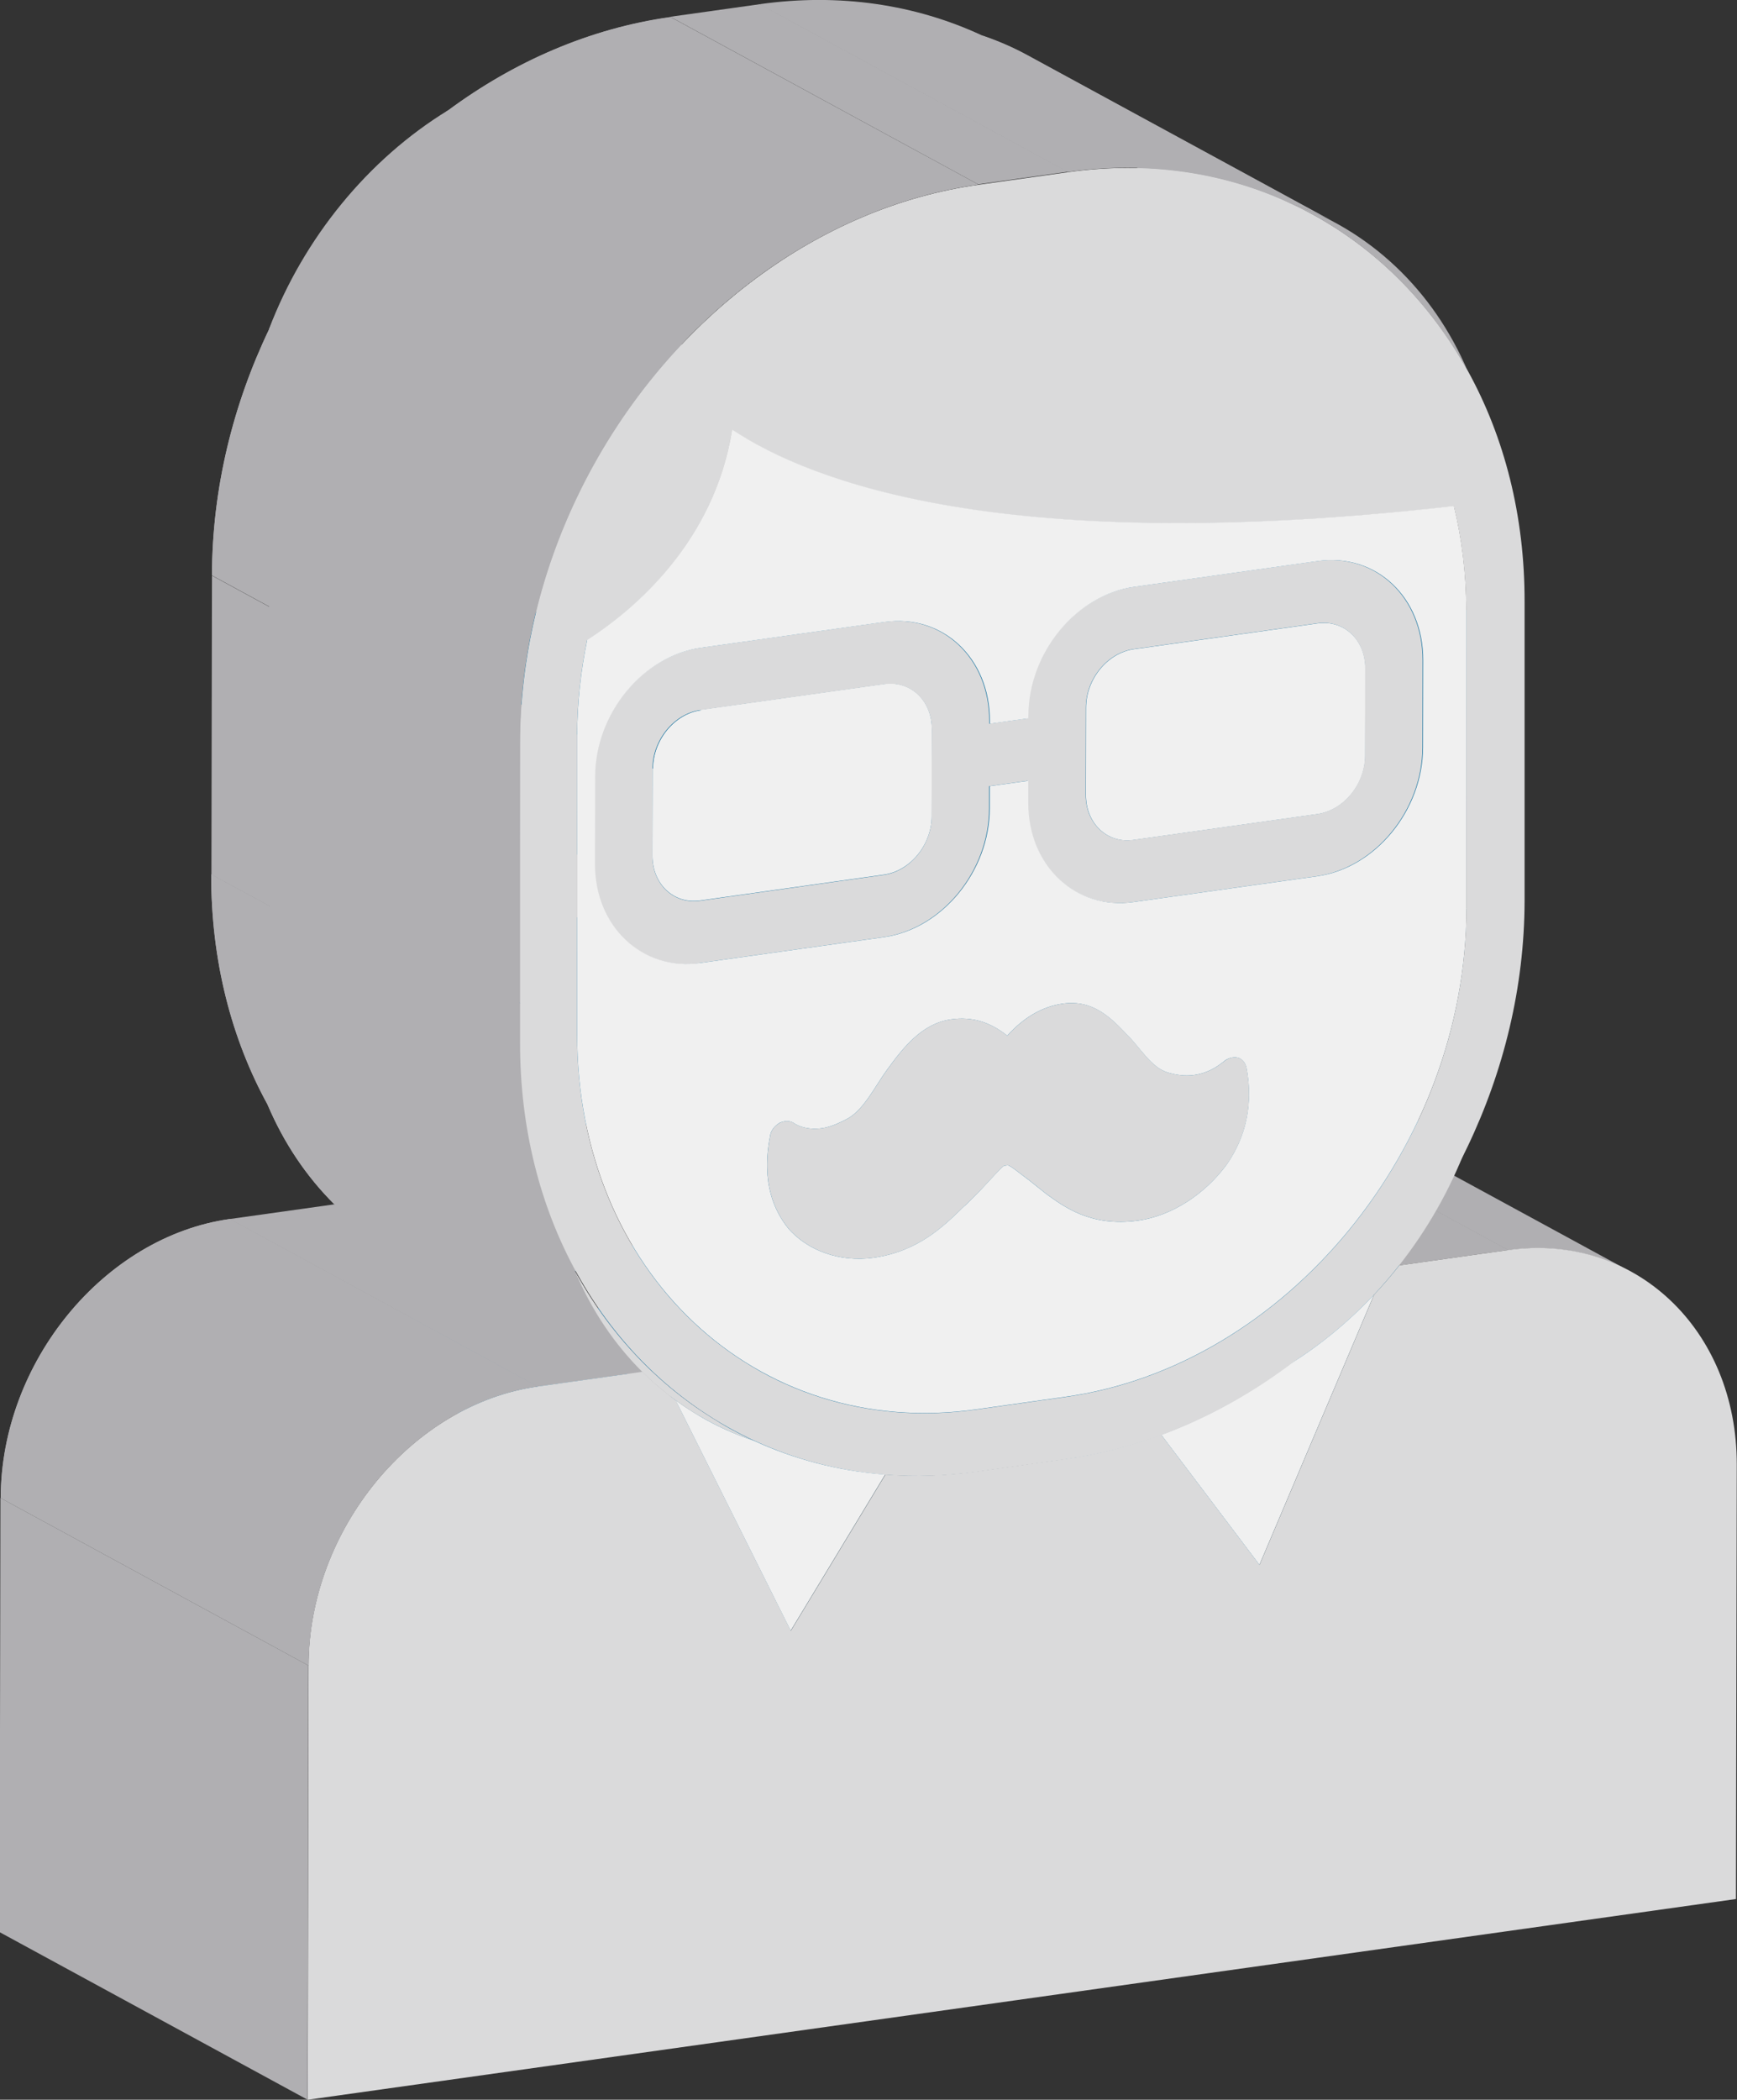 <svg xmlns="http://www.w3.org/2000/svg" viewBox="0 0 31.573 38.16" xmlns:xlink="http://www.w3.org/1999/xlink"><rect x="0" y="0" width="31.573" height="38.16" fill="#333333" stroke="none"/><defs><path id="0" d="M 0,0 -5.597,3.045 -5.587,8.479 0.01,5.434 0,0 z"/><path id="1" d="M 0,0 -5.597,3.045 -5.594,4.633 0.003,1.588 0,0 z" fill="#1b75a1"/><path id="2" d="m0 0l-5.597 3.045 3.34.469 5.597-3.045-3.34-.469" fill="#1b75a1"/><path id="3" d="m0 0l-5.597 3.045c.296-.161.646-.229 1.021-.177l5.597-3.044c-.375-.053-.725.015-1.021.176"/><path id="4" d="m0 0l-5.597 3.045c-.243.132-.405.403-.404.738l5.597-3.045c0-.335.161-.606.404-.738" fill="#1b75a1"/><path id="5" d="m0 0l-5.597 3.045c.002 1.143.866 2.191 1.922 2.339l5.597-3.044c-1.056-.149-1.92-1.197-1.922-2.34" fill="#1b75a1"/><path id="6" d="m0 0l-5.597 3.045 1.63.229 5.597-3.045-1.63-.229"/><clipPath id="r"><path d="m781.38 83.47l5.597-3.045c.377.053.728-.015 1.024-.176l-5.597 3.044c-.23.125-.493.195-.775.195-.081 0-.165-.006-.249-.018"/></clipPath><clipPath id="s"><path d="m781.37 82.34l5.597-3.045c.171.024.33-.006.464-.08l-5.597 3.045c-.103.057-.222.088-.35.088-.037 0-.075-.003-.114-.008"/></clipPath><clipPath id="1G"><path d="m778.53 67.59c1.679-.914 3.917-2.131 5.597-3.045.815.303 1.587.728 2.296 1.254l-5.597 3.045c-.71-.526-1.481-.952-2.296-1.254"/></clipPath><clipPath id="t"><path d="m782.4 70.14l5.597-3.045c.159.171.312.348.458.532l-5.597 3.045c-.146-.183-.299-.362-.458-.532"/></clipPath><clipPath id="u"><path d="m781.34 69.44c.008-.002.019-.006.032-.013l-5.597 3.044c-.013.008-.024.012-.032.014l5.597-3.045"/></clipPath><clipPath id="x"><path d="m776.43 71.969l5.597-3.045c-.109.087-.219.174-.313.25l-5.597 3.045c.094-.077.204-.163.313-.25"/></clipPath><clipPath id="v"><path d="m777.92 74.84c1.516-1.163 3.918-2.132 5.597-3.045-.164.172-.337.355-.552.472l-5.597 3.045c.215-.117.388-.301.552-.472"/></clipPath><clipPath id="w"><path d="m776.12 72.22l5.597-3.045c-.128.093-.276.216-.35.256l-5.597 3.044c.074-.039.222-.163.35-.255"/></clipPath><clipPath id="q"><path d="m775.36 72.16c-.109-.123-.245-.26-.382-.394l5.597-3.044c.137.134.273.271.383.392.121.131.272.3.315.322l-5.598 3.045c-.042-.023-.193-.191-.315-.321"/></clipPath><clipPath id="i"><path d="m775.88 64.801c.266-.145.546-.266.837-.364-1.866 1.015-3.732 2.031-5.597 3.045-.291.097-.571.219-.837.364 1.679-.914 3.918-2.132 5.597-3.045"/></clipPath><clipPath id="j"><path d="m776.88 65.67c1.121-.61 2.45-.868 3.874-.668l-5.597 3.045c-1.425-.2-2.753.057-3.874.668l5.597-3.045"/></clipPath><clipPath id="p"><path d="m776.74 75.42l5.596-3.045c.253.036.458-.016.635-.112l-5.597 3.045c-.139.076-.296.124-.479.124-.05 0-.101-.004-.155-.012"/></clipPath><clipPath id="k"><path d="m775.73 74.841l5.597-3.044c.304.336.645.531 1.01.582l-5.596 3.045c-.368-.052-.709-.246-1.012-.583"/></clipPath><clipPath id="l"><path d="m777.57 78.48l5.597-3.045c-.242.132-.404.403-.403.737l-5.597 3.045c0-.334.161-.606.403-.737"/></clipPath><clipPath id="o"><path d="m783.16 75.44c.134-.073.292-.103.461-.08l-5.597 3.045c-.169-.024-.327.007-.461.08l5.597-3.045"/></clipPath><clipPath id="m"><path d="m775.73 74.841c1.593-1.056 3.919-2.131 5.597-3.044-.078.062-.156.115-.237.159l-5.597 3.045c.08-.045.159-.098.237-.16"/></clipPath><clipPath id="n"><path d="m776.72 64.44c.736-.339 1.54-.551 2.391-.617l-5.597 3.046c-.851.064-1.655.277-2.391.616 1.679-.914 3.918-2.131 5.597-3.045"/></clipPath><clipPath id="y"><path d="m782.6 74.4c.297-.161.647-.229 1.022-.176l-5.597 3.044c-.375-.053-.726.016-1.022.177l5.597-3.045"/></clipPath><clipPath id="19"><path d="m782.24 81.52l5.597-3.045c0 .334-.16.605-.403.737l-5.597 3.045c.243-.132.404-.403.403-.737"/></clipPath><clipPath id="1A"><path d="m780.08 74.25l5.598-3.045c-.013.083-.059.148-.117.18l-5.597 3.045c.058-.032.104-.098.116-.18"/></clipPath><clipPath id="z"><path d="m778.54 74.22c1.678-.914 3.918-2.132 5.597-3.045-.239.13-.419.429-.613.622l-5.597 3.045c.193-.193.374-.493.613-.622"/></clipPath><clipPath id="1B"><path d="m779.72 72.5l5.598-3.045c.246.358.508.937.359 1.741l-5.598 3.045c.15-.804-.112-1.384-.359-1.741"/></clipPath><clipPath id="1C"><path d="m776.79 68.28l5.597-3.044c4.01.562 7.274 4.54 7.281 8.867l-5.597 3.046c-.007-4.328-3.275-8.306-7.281-8.869"/></clipPath><clipPath id="1F"><path d="m780.83 68.846c1.678-.914 3.917-2.132 5.597-3.045.574.352 1.104.788 1.574 1.289l-5.597 3.045c-.47-.501-1-.938-1.574-1.289"/></clipPath><clipPath id="1D"><path d="m776.79 67.15c1.866-1.015 3.732-2.029 5.597-3.045.597.084 1.18.234 1.742.443l-.654.356c-1.647.896-3.295 1.792-4.943 2.689-.562-.209-1.145-.359-1.742-.443"/></clipPath><clipPath id="1E"><path d="m780.83 68.846c1.678-.914 3.917-2.132 5.597-3.045 1.364 1.012 2.495 2.394 3.253 3.975l-5.597 3.045c-.758-1.581-1.889-2.963-3.253-3.975"/></clipPath><clipPath id="18"><path d="m785.51 71.4c.016-.003.031-.009.046-.017l-5.597 3.045c-.015.008-.03.014-.046.018l5.597-3.046"/></clipPath><clipPath id="10"><path d="m779.83 74.45c-.061-.009-.124-.038-.169-.082l5.597-3.044c.045.044.108.073.169.082.031.004.064.002.092-.005l-5.597 3.046c-.017.004-.035.006-.054.006-.013 0-.026 0-.038-.003"/></clipPath><clipPath id="11"><path d="m783.29 81.67l5.597-3.045c0 .736-.354 1.333-.89 1.625l-5.597 3.044c.536-.291.891-.887.89-1.624"/></clipPath><clipPath id="17"><path d="m773.51 66.865c1.866-1.015 3.731-2.03 5.597-3.045.531-.041 1.08-.023 1.642.055-1.055.574-2.111 1.148-3.166 1.722-.361.197-.723.394-1.084.59-.208.113-.485.265-.693.377-.196.107-.435.316-.655.355-.561-.078-1.11-.095-1.641-.054"/></clipPath><clipPath id="12"><path d="m776.85 71.7l5.597-3.045c-.164.089-.299.189-.413.272l-5.597 3.045c.114-.083.249-.183.413-.272"/></clipPath><clipPath id="13"><path d="m778.11 71.48c-.558-.079-.959.05-1.262.215l5.597-3.045c.303-.165.705-.293 1.262-.215.616.086 1.215.48 1.613 1.022l-5.598 3.045c-.397-.542-.996-.936-1.612-1.022"/></clipPath><clipPath id="16"><path d="m779.12 74.13c-.162-.024-.325 0-.488.049-.033.011-.066.025-.096.042l5.597-3.045c.03-.017.063-.031.096-.041.163-.051.326-.073.488-.05.329.046.518.236.534.238l-5.597 3.044c-.016 0-.205-.191-.534-.237"/></clipPath><clipPath id="14"><path d="m781.37 78.871l5.597-3.045c.48.067.871.543.872 1.061l-5.597 3.045c0-.519-.392-.994-.872-1.061"/></clipPath><clipPath id="15"><path d="m781.36 77.74l5.597-3.044c1.059.149 1.92 1.2 1.921 2.34l-5.597 3.044c0-1.139-.862-2.19-1.921-2.34"/></clipPath><clipPath id="h"><path d="m776.32 64.64c.131-.071.265-.139.401-.202l-5.597 3.045c-.136.063-.27.131-.401.202 1.679-.914 3.918-2.132 5.597-3.045"/></clipPath><clipPath id="G"><path d="m768.24 79.55l5.597-3.045c.002 1.143.866 2.192 1.922 2.339l-5.597 3.046c-1.056-.149-1.92-1.197-1.922-2.34"/></clipPath><clipPath id="H"><path d="m773.29 70.805c-.395-.056-.792.017-1.119.195l5.597-3.045c.327-.178.724-.251 1.119-.195.821.115 1.283.576 1.655.939l-5.597 3.044c-.372-.362-.835-.823-1.655-.938"/></clipPath><clipPath id="g"><path d="m767.92 80.31l5.597-3.046c0 .584.067 1.161.181 1.723l-5.597 3.045c-.115-.562-.18-1.139-.181-1.722"/></clipPath><clipPath id="I"><path d="m768.1 82.03l5.597-3.045c.856.554 2.31 1.774 2.635 3.825l-5.597 3.044c-.325-2.05-1.779-3.27-2.635-3.824"/></clipPath><clipPath id="J"><path d="m776.79 82.53c1.675-.911 5.284-1.954 12.66-1.11l-5.597 3.044c-7.376-.844-10.986.199-12.66 1.11l5.597-3.044"/></clipPath><clipPath id="M"><path d="m771.28 68.72l5.597-3.045c-2.033 1.106-3.383 3.369-3.378 6.158l-5.597 3.044c-.005-2.789 1.345-5.05 3.378-6.157"/></clipPath><clipPath id="K"><path d="m769.29 79.7l5.597-3.045c0 .518.391.993.867 1.061l-5.596 3.045c-.477-.068-.868-.543-.868-1.061"/></clipPath><clipPath id="L"><path d="m769.69 77.37l5.597-3.045c-.243.133-.405.403-.404.737l-5.597 3.046c0-.335.161-.606.404-.738"/></clipPath><clipPath id="F"><path d="m0 226.35h1280v-226.35h-1280v226.35"/></clipPath><clipPath id="7"><path d="m767.91 84.64l5.597-3.045c.633 1.657 1.802 3.086 3.254 3.976l-5.597 3.045c-1.452-.89-2.621-2.318-3.254-3.975"/></clipPath><clipPath id="8"><path d="m767.88 70.55c.677-1.232 1.657-2.218 2.84-2.861l5.597-3.045c-1.182.643-2.163 1.629-2.84 2.861-.655 1.193-1.027 2.615-1.024 4.185l-5.597 3.045c-.003-1.57.368-2.993 1.024-4.185"/></clipPath><clipPath id="E"><path d="m776.83 90.54l5.597-3.046c1.463.207 2.838-.001 4.03-.561.136-.063.269-.131.401-.202l-5.597 3.045c-.132.071-.265.139-.402.202-.896.413-1.894.638-2.955.638-.353 0-.712-.025-1.077-.076"/></clipPath><clipPath id="9"><path d="m771.42 73.02l5.597-3.044c.011.103.079.186.178.244l-5.597 3.045c-.099-.058-.167-.141-.178-.245"/></clipPath><clipPath id="A"><path d="m771.16 88.61c-1.365-1.012-2.496-2.394-3.254-3.975-.66-1.377-1.037-2.906-1.04-4.475l5.597-3.045c.003 1.569.38 3.098 1.04 4.474.758 1.582 1.889 2.964 3.254 3.976 1.197.888 2.574 1.491 4.04 1.697l-5.597 3.045c-1.464-.207-2.841-.81-4.04-1.697"/></clipPath><clipPath id="D"><path d="m769.1 68.73c.19-.189.393-.363.608-.52.185-.135.379-.259.581-.368l5.597-3.045c-.202.11-.395.233-.581.368-.215.158-.418.331-.608.52-.507.503-.921 1.115-1.215 1.811l-5.597 3.045c.295-.696.708-1.308 1.215-1.811"/></clipPath><clipPath id="B"><path d="m763.03 63.4l5.597-3.045c.004 2.466 1.876 4.75 4.165 5.072l-5.597 3.045c-2.289-.323-4.161-2.606-4.165-5.072"/></clipPath><clipPath id="C"><path d="m786.46 86.93c.291-.097.57-.219.836-.364l-5.597 3.045c-.266.145-.545.266-.837.364 1.68-.914 3.919-2.133 5.598-3.045"/></clipPath><clipPath id="N"><path d="m769.13 76.34l5.598-3.045c-.537.292-.894.889-.893 1.624l-5.597 3.044c0-.734.356-1.332.892-1.623"/></clipPath><clipPath id="Z"><path d="m775.29 74.33c.133-.073.292-.103.46-.08l-5.597 3.045c-.168-.024-.327.007-.46.08l5.597-3.045"/></clipPath><clipPath id="a"><path d="m773.49 76.63l5.597-3.044c1.059.149 1.92 1.2 1.922 2.34l-5.597 3.044c-.002-1.139-.863-2.19-1.922-2.34"/></clipPath><clipPath id="O"><path d="m774.72 73.3c.296-.161.646-.229 1.021-.176l-5.597 3.044c-.375-.053-.725.016-1.022.177l5.598-3.045"/></clipPath><clipPath id="b"><path d="m784.1 86.92c1.355-1.349 3.919-2.132 5.597-3.045-.676 1.232-1.657 2.218-2.839 2.861l-5.597 3.045c1.182-.644 2.162-1.629 2.839-2.861"/></clipPath><clipPath id="c"><path d="m772.17 71l5.597-3.045c-.166.09-.314.208-.435.35l-5.596 3.045c.12-.142.267-.26.434-.35"/></clipPath><clipPath id="f"><path d="m777.16 80.81l5.597-3.045c0 .518.392.993.868 1.061l-5.597 3.045c-.476-.068-.867-.543-.868-1.061"/></clipPath><clipPath id="d"><path d="m774.71 75.14c-.532-.074-.873-.518-1.161-.914-.217-.295-.411-.702-.698-.878l5.597-3.044c.287.175.481.582.698.877.288.396.629.84 1.162.915.287.04.541-.007.783-.138l-5.597 3.045c-.186.1-.379.151-.588.151-.064 0-.129-.004-.196-.014"/></clipPath><clipPath id="e"><path d="m777 77.45l5.597-3.045c-.536.292-.893.889-.892 1.624l-5.597 3.044c0-.734.356-1.332.892-1.623"/></clipPath><clipPath id="Y"><path d="m772.36 73.16c-.241-.033-.405.035-.472.072l5.597-3.045c.067-.036.231-.105.473-.071.147.02.31.089.488.187l-5.597 3.044c-.178-.098-.341-.166-.489-.187"/></clipPath><clipPath id="X"><path d="m771.68 73.29c-.029-.004-.059-.014-.09-.027l5.597-3.045c.031.014.061.023.09.027.054.007.106 0 .148-.023l-5.597 3.045c-.032.017-.069.026-.109.026-.012 0-.026 0-.039-.003"/></clipPath><clipPath id="R"><path d="m771.85 73.25c.002-.002.014-.001.034-.021l5.597-3.045c-.02.011-.032.019-.034.021-.006.004-.013.008-.019.012l-5.597 3.045c.006-.004.012-.008.019-.012"/></clipPath><clipPath id="P"><path d="m775.41 80.56l5.597-3.046c0 .737-.354 1.333-.89 1.625l-5.597 3.044c.536-.29.891-.887.89-1.623"/></clipPath><clipPath id="Q"><path d="m773.5 82.36l5.597-3.045c.377.053.728-.015 1.024-.176l-5.597 3.044c-.23.125-.492.195-.775.195-.081 0-.165-.006-.249-.018"/></clipPath><clipPath id="S"><path d="m773.5 81.23l5.597-3.045c.171.024.33-.007.464-.079l-5.597 3.044c-.103.057-.222.088-.349.088-.038 0-.076-.003-.115-.008"/></clipPath><clipPath id="T"><path d="m774.37 80.41l5.597-3.045c0 .334-.161.605-.404.738l-5.597 3.044c.243-.132.404-.403.404-.737"/></clipPath><clipPath id="W"><path d="m771.74 71.35l5.596-3.045c-.229.294-.489.801-.321 1.666l-5.597 3.044c-.168-.865.092-1.37.322-1.665"/></clipPath><clipPath id="U"><path d="m776.11 80.66l5.597-3.045c.003 1.143.867 2.191 1.923 2.339l-5.597 3.045c-1.056-.148-1.92-1.196-1.923-2.339"/></clipPath><clipPath id="V"><path d="m773.49 77.76l5.597-3.045c.479.067.87.543.871 1.061l-5.597 3.045c0-.519-.392-.994-.871-1.061"/></clipPath></defs><g transform="translate(-588.73-629.21)"><g clip-path="url(#F)" transform="matrix(1 0 0-1-174.29 719.83)"><g fill="#b0afb2"><path d="m0 0l5.597-3.045c-.641.349-1.4.497-2.211.383l-5.597 3.045c.811.114 1.57-.034 2.211-.383" transform="translate(787.05 70.56)"/><path d="m0 0l-1.985-.279-5.597 3.045 1.985.279" transform="translate(790.44 67.902)"/></g><path d="M 0,0 -5.597,3.045 -3.514,7.955 2.083,4.911 0,0 z" fill="#1b75a1" transform="translate(785.91 62.18)"/><path d="m0 0l-5.597 3.045c.159.17.312.348.458.532l5.597-3.045c-.146-.184-.298-.362-.458-.532" fill="#1b75a1" transform="translate(788 67.09)" id="1H"/></g><g clip-path="url(#t)" transform="matrix(1 0 0-1-174.29 719.83)"><use xlink:href="#1H"/></g><g clip-path="url(#F)" transform="matrix(1 0 0-1-174.29 719.83)"><path d="m0 0c.574.352 1.104.788 1.575 1.289l5.597-3.044c-.471-.502-1-.938-1.575-1.29-1.679.914-3.918 2.132-5.597 3.045" fill="#1b75a1" transform="translate(780.82 68.846)"/></g><g clip-path="url(#1F)" transform="matrix(1 0 0-1-174.29 719.83)"><path d="m0 0l-5.597 3.045c.574.352 1.104.788 1.575 1.289l5.597-3.045c-.471-.501-1-.937-1.575-1.289" fill="#1b75a1" transform="translate(786.42 65.801)"/></g><g clip-path="url(#F)" transform="matrix(1 0 0-1-174.29 719.83)"><path d="m0 0c1.365 1.012 2.496 2.394 3.254 3.975l5.597-3.044c-.758-1.582-1.889-2.964-3.254-3.976-1.679.914-3.918 2.132-5.597 3.045" fill="#1b75a1" transform="translate(780.82 68.846)"/></g><g clip-path="url(#1E)" transform="matrix(1 0 0-1-174.29 719.83)"><path d="m 0,0 -5.597,3.045 c 1.365,1.012 2.496,2.394 3.254,3.975 L 3.254,3.976 C 2.496,2.394 1.365,1.012 0,0" fill="#1b75a1" transform="translate(786.42 65.801)"/></g><g clip-path="url(#F)" transform="matrix(1 0 0-1-174.29 719.83)"><path d="m0 0c1.365 1.012 2.496 2.394 3.254 3.976-.297-.78-.713-1.508-1.222-2.154-.145-.185-.298-.362-.457-.533-.471-.501-1-.937-1.575-1.289" fill="#dadadb" transform="translate(786.42 65.801)"/><path d="m0 0c.574.352 1.104.788 1.575 1.289l-2.083-4.91-1.788 2.367c.816.303 1.587.729 2.296 1.254" fill="#f0f0f0" transform="translate(786.42 65.801)"/><g fill="#1b75a1"><path d="M 0,0 -5.597,3.045 -7.384,5.412 -1.787,2.367 0,0 z" transform="translate(785.91 62.18)"/><path d="m0 0c.815.303 1.587.729 2.296 1.254l5.597-3.045c-.709-.525-1.48-.951-2.296-1.254-1.679.914-3.918 2.132-5.597 3.045" transform="translate(778.53 67.59)"/></g></g><g clip-path="url(#1G)" transform="matrix(1 0 0-1-174.29 719.83)"><path d="m0 0l-5.597 3.045c.815.303 1.587.728 2.295 1.254l5.598-3.045c-.709-.526-1.481-.951-2.296-1.254" fill="#1b75a1" transform="translate(784.13 64.55)"/></g><g clip-path="url(#F)" transform="matrix(1 0 0-1-174.29 719.83)"><path d="m0 0c.597.084 1.18.234 1.742.443 1.647-.897 3.295-1.793 4.943-2.689l.654-.356c-.562-.209-1.145-.359-1.742-.443-1.866 1.015-3.731 2.03-5.597 3.045" fill="#1b75a1" transform="translate(776.79 67.15)"/></g><g clip-path="url(#1D)" transform="matrix(1 0 0-1-174.29 719.83)"><path d="m0 0l-5.597 3.045c.597.084 1.18.234 1.741.442l5.598-3.044c-.562-.209-1.145-.359-1.742-.443" fill="#1b75a1" transform="translate(782.38 64.1)"/></g><g clip-path="url(#F)" transform="matrix(1 0 0-1-174.29 719.83)"><path d="m0 0l-5.597 3.045c4.01.563 7.273 4.54 7.281 8.868l5.597-3.045c-.008-4.327-3.275-8.305-7.281-8.868" fill="#1b75a1" transform="translate(782.39 65.24)" id="1I"/></g><g clip-path="url(#1C)" transform="matrix(1 0 0-1-174.29 719.83)"><use xlink:href="#1I"/></g><g clip-path="url(#F)" transform="matrix(1 0 0-1-174.29 719.83)"><path d="m0 0l-5.597 3.045c.246.357.508.936.359 1.74l5.597-3.045c.149-.803-.112-1.383-.359-1.74" fill="#1b75a1" transform="translate(785.32 69.46)" id="1J"/></g><g clip-path="url(#1B)" transform="matrix(1 0 0-1-174.29 719.83)"><use xlink:href="#1J"/></g><g clip-path="url(#F)" transform="matrix(1 0 0-1-174.29 719.83)"><path d="m0 0l5.597-3.045c.059-.032.104-.097.116-.18l-5.597 3.045c-.012.083-.058.148-.116.18" fill="#1b75a1" transform="translate(779.96 74.42)"/></g><g clip-path="url(#1A)" transform="matrix(1 0 0-1-174.29 719.83)"><path d="m0 0l-5.597 3.045c-.012.083-.058.148-.116.18l5.597-3.045c.058-.032.104-.097.116-.18" fill="#1b75a1" transform="translate(785.68 71.2)"/></g><g clip-path="url(#F)" transform="matrix(1 0 0-1-174.29 719.83)"><path d="m0 0l5.597-3.045c-.015.008-.03.014-.046.018l-5.597 3.044c.016-.003.031-.009.046-.017" fill="#1b75a1" transform="translate(779.96 74.42)"/></g><g clip-path="url(#18)" transform="matrix(1 0 0-1-174.29 719.83)"><path d="m0 0l-5.597 3.045c.016-.004.031-.001.046-.018l5.597-3.044c-.015.008-.03.014-.046.017" fill="#1b75a1" transform="translate(785.51 71.4)"/></g><g clip-path="url(#F)" transform="matrix(1 0 0-1-174.29 719.83)"><path d="m0 0l-5.597 3.045c.045.044.107.072.169.081.032.005.063.004.092-.004l5.597-3.045c-.028.008-.06.009-.092.004-.062-.008-.124-.037-.169-.081" fill="#1b75a1" transform="translate(785.25 71.32)" id="1K"/></g><g clip-path="url(#10)" transform="matrix(1 0 0-1-174.29 719.83)"><use xlink:href="#1K"/></g><g clip-path="url(#F)" transform="matrix(1 0 0-1-174.29 719.83)"><use fill="#1b75a1" transform="translate(789.67 74.1)" xlink:href="#0"/><path d="m0 0l-5.597 3.045c1.059.149 1.92 1.2 1.922 2.339l5.597-3.045c-.002-1.139-.863-2.19-1.922-2.339" fill="#1b75a1" transform="translate(786.96 74.69)" id="1L"/></g><g clip-path="url(#15)" transform="matrix(1 0 0-1-174.29 719.83)"><use xlink:href="#1L"/></g><g clip-path="url(#F)" transform="matrix(1 0 0-1-174.29 719.83)"><use transform="translate(788.88 77.03)" xlink:href="#1"/><use fill="#1b75a1" transform="translate(780.75 63.875)" xlink:href="#6"/><path d="m0 0l-5.597 3.045c.48.067.871.543.872 1.061l5.597-3.045c0-.518-.392-.993-.872-1.061" fill="#1b75a1" transform="translate(786.96 75.826)" id="1M"/></g><g clip-path="url(#14)" transform="matrix(1 0 0-1-174.29 719.83)"><use xlink:href="#1M"/></g><g clip-path="url(#F)" transform="matrix(1 0 0-1-174.29 719.83)"><path d="m0 0l-5.597 3.045c.031-.017.063-.031.097-.042.162-.051.325-.073.488-.05.329.047.518.236.533.239l5.597-3.045c-.015-.002-.204-.192-.533-.239-.163-.022-.326 0-.488.05-.033.011-.066.025-.097.042" fill="#1b75a1" transform="translate(784.13 71.17)" id="1N"/></g><g clip-path="url(#16)" transform="matrix(1 0 0-1-174.29 719.83)"><use xlink:href="#1N"/></g><g clip-path="url(#F)" transform="matrix(1 0 0-1-174.29 719.83)"><use fill="#1b75a1" transform="translate(780.76 65.01)" xlink:href="#6"/><use transform="translate(787.83 76.887)" xlink:href="#1"/><path d="m0 0l-5.597 3.045c.302-.165.704-.294 1.261-.215.617.086 1.215.481 1.613 1.022l5.597-3.044c-.398-.542-.996-.936-1.613-1.023-.556-.078-.959.05-1.261.215" fill="#1b75a1" transform="translate(782.44 68.65)" id="1O"/></g><g clip-path="url(#13)" transform="matrix(1 0 0-1-174.29 719.83)"><use xlink:href="#1O"/></g><g clip-path="url(#F)" transform="matrix(1 0 0-1-174.29 719.83)"><path d="m0 0l-5.597 3.045c-.164.089-.299.189-.413.272l5.597-3.045c.114-.083.249-.183.413-.272" fill="#1b75a1" transform="translate(782.44 68.65)" id="1P"/></g><g clip-path="url(#12)" transform="matrix(1 0 0-1-174.29 719.83)"><use xlink:href="#1P"/></g><g clip-path="url(#F)" transform="matrix(1 0 0-1-174.29 719.83)"><path d="m0 0c-.238.129-.419.429-.613.622l5.597-3.045c.194-.193.375-.492.613-.622-1.679.914-3.918 2.132-5.597 3.045" fill="#1b75a1" transform="translate(778.54 74.22)"/></g><g clip-path="url(#z)" transform="matrix(1 0 0-1-174.29 719.83)"><path d="m0 0l-5.597 3.045c-.238.129-.419.429-.613.622l5.597-3.045c.194-.193.375-.493.613-.622" fill="#1b75a1" transform="translate(784.13 71.17)"/></g><g clip-path="url(#F)" transform="matrix(1 0 0-1-174.29 719.83)"><path d="m0 0c.22-.04.458-.249.654-.356.208-.113.485-.264.693-.377.361-.196.723-.393 1.084-.59 1.055-.574 2.111-1.148 3.166-1.722-.562-.079-1.111-.095-1.641-.055-1.866 1.015-3.732 2.03-5.597 3.045.53-.041 1.079-.024 1.641.055" fill="#1b75a1" transform="translate(775.16 66.92)"/></g><g clip-path="url(#17)" transform="matrix(1 0 0-1-174.29 719.83)"><path d="m0 0l-5.597 3.045c.531-.041 1.079-.024 1.641.055l5.597-3.045c-.561-.079-1.11-.096-1.641-.055" fill="#1b75a1" transform="translate(779.11 63.82)"/></g><g clip-path="url(#F)" transform="matrix(1 0 0-1-174.29 719.83)"><path d="m0 0l5.597-3.045c.243-.132.404-.403.404-.737l-5.597 3.045c0 .334-.161.605-.404.737" fill="#1b75a1" transform="translate(781.84 82.26)" id="1Q"/></g><g clip-path="url(#19)" transform="matrix(1 0 0-1-174.29 719.83)"><path d="m0 0l-5.597 3.045c0 .334-.161.604-.404.737l5.597-3.045c.243-.132.405-.403.404-.737" fill="#1b75a1" transform="translate(787.84 78.48)" id="1R"/></g><g clip-path="url(#F)" transform="matrix(1 0 0-1-174.29 719.83)"><path d="m0 0l5.597-3.045c.536-.291.891-.888.89-1.624l-5.597 3.045c0 .736-.354 1.332-.89 1.624" fill="#1b75a1" transform="translate(782.4 83.29)"/></g><g clip-path="url(#11)" transform="matrix(1 0 0-1-174.29 719.83)"><path d="m0 0l-5.597 3.045c0 .736-.354 1.333-.89 1.624l5.597-3.045c.536-.291.891-.888.89-1.624" fill="#1b75a1" transform="translate(788.89 78.62)" id="1S"/></g><g clip-path="url(#F)" transform="matrix(1 0 0-1-174.29 719.83)"><path d="M 0,0 -5.597,3.045 -3.879,5.883 1.718,2.838 0,0 z" fill="#1b75a1" transform="translate(777.39 60.983)"/><path d="m0 0l-5.597 3.045c-.11.086-.219.173-.314.25l5.597-3.045c.095-.077.205-.163.314-.25" fill="#1b75a1" transform="translate(782.03 68.924)" id="1T"/></g><g clip-path="url(#x)" transform="matrix(1 0 0-1-174.29 719.83)"><use xlink:href="#1T"/></g><g clip-path="url(#F)" transform="matrix(1 0 0-1-174.29 719.83)"><path d="m0 0l5.597-3.045c-.134.073-.294.104-.465.08l-5.597 3.045c.171.024.331-.007.465-.08" fill="#1b75a1" transform="translate(781.84 82.26)" id="1U"/></g><g clip-path="url(#s)" transform="matrix(1 0 0-1-174.29 719.83)"><path d="m0 0l-5.597 3.045c.171.024.33-.007.465-.08l5.597-3.045c-.135.073-.294.104-.465.08" fill="#1b75a1" transform="translate(786.97 79.29)" id="1V"/></g><g clip-path="url(#F)" transform="matrix(1 0 0-1-174.29 719.83)"><path d="m0 0c-.164.172-.336.355-.552.472l5.597-3.045c.216-.117.388-.3.552-.472-1.679.914-4.08 1.882-5.597 3.045" fill="#1b75a1" transform="translate(777.92 74.84)"/></g><g clip-path="url(#v)" transform="matrix(1 0 0-1-174.29 719.83)"><path d="m0 0l-5.597 3.045c-.164.172-.337.355-.552.472l5.597-3.045c.216-.117.388-.3.552-.472" fill="#1b75a1" transform="translate(783.52 71.795)"/></g><g clip-path="url(#F)" transform="matrix(1 0 0-1-174.29 719.83)"><path d="m0 0l5.597-3.045c.074-.04.221-.163.35-.256l-5.597 3.045c-.129.093-.276.216-.35.256" fill="#1b75a1" transform="translate(775.77 72.47)"/></g><g clip-path="url(#w)" transform="matrix(1 0 0-1-174.29 719.83)"><path d="m0 0l-5.597 3.045c-.128.093-.276.215-.35.256l5.597-3.045c.074-.04.222-.163.35-.256" fill="#1b75a1" transform="translate(781.72 69.17)"/></g><g clip-path="url(#F)" transform="matrix(1 0 0-1-174.29 719.83)"><path d="m0 0l5.597-3.045c-.013.007-.024.012-.032.013l-5.597 3.045c.008 0 .019-.006.032-.013" fill="#1b75a1" transform="translate(775.77 72.47)"/></g><g clip-path="url(#u)" transform="matrix(1 0 0-1-174.29 719.83)"><path d="m0 0l-5.597 3.045c.008 0 .019-.006.032-.013l5.597-3.045c-.013.007-.024.012-.032.013" fill="#1b75a1" transform="translate(781.34 69.44)"/></g><g clip-path="url(#F)" transform="matrix(1 0 0-1-174.29 719.83)"><g fill="#1b75a1"><path d="m0 0l-5.597 3.045.026.003 5.598-3.044-.027-.004" transform="translate(781.31 69.44)"/><path d="m0 0l-5.597 3.045.041.006 5.598-3.045-.042-.006" transform="translate(781.27 69.43)"/></g><use transform="translate(783.62 74.23)" xlink:href="#2"/><path d="m0 0l5.597-3.045c-.296.161-.647.229-1.024.176l-5.597 3.045c.377.053.728-.015 1.024-.176" fill="#1b75a1" transform="translate(782.4 83.29)" id="1W"/></g><g clip-path="url(#r)" transform="matrix(1 0 0-1-174.29 719.83)"><path d="m0 0l-5.597 3.045c.377.053.728-.015 1.024-.176l5.597-3.045c-.296.161-.647.229-1.024.176" fill="#1b75a1" transform="translate(786.97 80.42)" id="1X"/></g><g clip-path="url(#F)" transform="matrix(1 0 0-1-174.29 719.83)"><path d="m0 0l-5.597 3.045c.136.133.273.271.383.392.121.132.272.3.314.322l5.597-3.045c-.041-.022-.193-.19-.314-.321-.11-.122-.247-.26-.383-.393" fill="#1b75a1" transform="translate(780.57 68.72)" id="1Y"/></g><g clip-path="url(#q)" transform="matrix(1 0 0-1-174.29 719.83)"><use xlink:href="#1Y"/></g><g clip-path="url(#F)" transform="matrix(1 0 0-1-174.29 719.83)" fill="#1b75a1"><path d="m0 0l-5.597 3.045.027.02 5.596-3.045-.026-.02" transform="translate(780.54 68.7)"/><path d="m0 0l5.597-3.045c-.177.096-.382.148-.635.113l-5.597 3.044c.253.036.458-.016.635-.112" transform="translate(777.37 75.31)"/></g><g clip-path="url(#p)" transform="matrix(1 0 0-1-174.29 719.83)"><path d="m0 0l-5.597 3.045c.252.035.458-.016.635-.113l5.597-3.044c-.177.096-.382.148-.635.112" fill="#1b75a1" transform="translate(782.34 72.38)"/></g><g clip-path="url(#F)" transform="matrix(1 0 0-1-174.29 719.83)"><use transform="translate(783.62 75.36)" xlink:href="#2"/><path d="m0 0l-5.597 3.045c.303.336.644.531 1.01.583l5.597-3.045c-.367-.052-.708-.246-1.01-.583" fill="#1b75a1" transform="translate(781.32 71.796)" id="1Z"/></g><g clip-path="url(#k)" transform="matrix(1 0 0-1-174.29 719.83)"><use xlink:href="#1Z"/></g><g clip-path="url(#F)" transform="matrix(1 0 0-1-174.29 719.83)"><path d="m0 0l-5.597 3.045c.133-.073.291-.104.46-.08l5.598-3.044c-.169-.024-.328.006-.461.079" fill="#1b75a1" transform="translate(783.16 75.44)" id="1a"/></g><g clip-path="url(#o)" transform="matrix(1 0 0-1-174.29 719.83)"><use xlink:href="#1a"/></g><g clip-path="url(#F)" transform="matrix(1 0 0-1-174.29 719.83)"><use fill="#1b75a1" transform="translate(782.6 74.4)" xlink:href="#3"/></g><g clip-path="url(#y)" transform="matrix(1 0 0-1-174.29 719.83)"><use fill="#1b75a1" transform="translate(782.6 74.4)" xlink:href="#3"/></g><g clip-path="url(#F)" transform="matrix(1 0 0-1-174.29 719.83)"><path d="m0 0c-.078.062-.157.116-.238.159l5.597-3.044c.081-.044.16-.097.238-.16-1.679.914-4 1.988-5.597 3.045" fill="#1b75a1" transform="translate(775.73 74.841)"/></g><g clip-path="url(#m)" transform="matrix(1 0 0-1-174.29 719.83)"><path d="m0 0l-5.597 3.045c-.078.062-.157.115-.238.159l5.597-3.045c.081-.043.16-.097.238-.159" fill="#1b75a1" transform="translate(781.32 71.796)"/></g><g clip-path="url(#F)" transform="matrix(1 0 0-1-174.29 719.83)"><path d="m0 0c.736-.34 1.54-.552 2.391-.617l5.597-3.045c-.851.065-1.655.278-2.391.617-1.679.914-3.918 2.132-5.597 3.045" fill="#1b75a1" transform="translate(771.12 67.48)"/></g><g clip-path="url(#n)" transform="matrix(1 0 0-1-174.29 719.83)"><path d="m0 0l-5.597 3.045c.735-.34 1.54-.552 2.391-.618l5.597-3.044c-.851.065-1.655.277-2.391.617" fill="#1b75a1" transform="translate(776.72 64.44)"/></g><g clip-path="url(#F)" transform="matrix(1 0 0-1-174.29 719.83)"><use transform="translate(783.16 75.44)" xlink:href="#4"/></g><g clip-path="url(#l)" transform="matrix(1 0 0-1-174.29 719.83)"><use transform="translate(783.16 75.44)" xlink:href="#4"/></g><g clip-path="url(#F)" transform="matrix(1 0 0-1-174.29 719.83)"><path d="m0 0c.266-.145.546-.267.837-.363 1.866-1.015 3.731-2.03 5.597-3.045-.291.097-.571.218-.837.363-1.679.914-3.918 2.131-5.597 3.045" fill="#1b75a1" transform="translate(770.29 67.846)"/></g><g clip-path="url(#i)" transform="matrix(1 0 0-1-174.29 719.83)"><path d="m0 0l-5.597 3.045c.266-.145.546-.267.837-.364l5.597-3.044c-.291.096-.571.218-.837.363" fill="#1b75a1" transform="translate(775.88 64.801)"/></g><g clip-path="url(#F)" transform="matrix(1 0 0-1-174.29 719.83)"><path d="m0 0c.131-.072.265-.139.401-.201l5.597-3.045c-.136.063-.27.13-.401.201-1.679.914-3.918 2.132-5.597 3.045" fill="#1b75a1" transform="translate(770.72 67.68)"/></g><g clip-path="url(#h)" transform="matrix(1 0 0-1-174.29 719.83)"><path d="m0 0l-5.597 3.045c.131-.072.265-.139.401-.202l5.597-3.044c-.136.062-.27.13-.401.201" fill="#1b75a1" transform="translate(776.32 64.64)"/></g><g clip-path="url(#F)" transform="matrix(1 0 0-1-174.29 719.83)"><path d="m0 0l-5.597 3.045c1.121-.61 2.45-.868 3.874-.668l5.598-3.045c-1.424-.2-2.754.058-3.875.668" fill="#1b75a1" transform="translate(776.88 65.67)" id="1b"/></g><g clip-path="url(#j)" transform="matrix(1 0 0-1-174.29 719.83)"><use xlink:href="#1b"/></g><g clip-path="url(#F)" transform="matrix(1 0 0-1-174.29 719.83)"><path d="m0 0l-5.597 3.045c.326-.178.723-.251 1.119-.195.821.115 1.283.576 1.654.939l5.597-3.045c-.371-.363-.833-.823-1.654-.939-.396-.055-.793.018-1.119.195" fill="#1b75a1" transform="translate(777.77 67.955)" id="1c"/></g><g clip-path="url(#H)" transform="matrix(1 0 0-1-174.29 719.83)"><use xlink:href="#1c"/></g><g clip-path="url(#F)" transform="matrix(1 0 0-1-174.29 719.83)"><use transform="translate(783.63 78.82)" xlink:href="#2"/><use transform="translate(782.76 76.17)" xlink:href="#1"/><path d="m0 0l-5.597 3.045c-.537.292-.894.889-.893 1.624l5.597-3.045c0-.735.356-1.332.893-1.624" fill="#1b75a1" transform="translate(782.6 74.4)" id="1d"/></g><g clip-path="url(#e)" transform="matrix(1 0 0-1-174.29 719.83)"><use xlink:href="#1d"/></g><g clip-path="url(#F)" transform="matrix(1 0 0-1-174.29 719.83)"><path d="m0 0l5.597-3.045c-.242.132-.496.179-.783.138-.533-.075-.874-.519-1.162-.914-.216-.296-.41-.703-.698-.878l-5.597 3.045c.288.175.482.582.698.878.288.395.629.839 1.162.914.287.04.541-.006.783-.138" fill="#1b75a1" transform="translate(775.49 75)"/></g><g clip-path="url(#d)" transform="matrix(1 0 0-1-174.29 719.83)"><path d="m0 0l-5.597 3.045c.288.175.481.582.697.877.289.396.63.84 1.163.915.287.04.541-.007.783-.138l5.597-3.045c-.242.132-.496.178-.783.138-.533-.075-.874-.519-1.162-.914-.217-.296-.41-.703-.698-.878" fill="#1b75a1" transform="translate(778.44 70.3)"/></g><g clip-path="url(#F)" transform="matrix(1 0 0-1-174.29 719.83)"><path d="m0 0l-5.597 3.045c0 .518.391.994.868 1.061l5.597-3.045c-.477-.067-.867-.543-.868-1.061" fill="#1b75a1" transform="translate(782.76 77.76)" id="1e"/></g><g clip-path="url(#f)" transform="matrix(1 0 0-1-174.29 719.83)"><use xlink:href="#1e"/></g><g clip-path="url(#F)" transform="matrix(1 0 0-1-174.29 719.83)"><path d="m0 0l-5.597 3.045c-.167.09-.315.208-.435.35l5.597-3.045c.12-.142.268-.26.435-.35" fill="#1b75a1" transform="translate(777.77 67.955)" id="1f"/></g><g clip-path="url(#c)" transform="matrix(1 0 0-1-174.29 719.83)"><use xlink:href="#1f"/></g><g clip-path="url(#F)" transform="matrix(1 0 0-1-174.29 719.83)"><use transform="translate(783.63 79.954)" xlink:href="#2"/><path d="m0 0l-5.597 3.045v.404l5.597-3.045v-.404" fill="#1b75a1" transform="translate(781.71 76.03)" id="1g"/><path d="m0 0c-.677 1.233-1.657 2.218-2.84 2.861l5.598-3.045c1.182-.643 2.162-1.628 2.839-2.861-1.679.914-4.243 1.696-5.597 3.045" fill="#b0afb2" transform="translate(784.1 86.91)"/></g><g clip-path="url(#b)" transform="matrix(1 0 0-1-174.29 719.83)"><path d="m0 0l-5.597 3.045c-.677 1.232-1.657 2.218-2.84 2.861l5.597-3.045c1.183-.643 2.163-1.628 2.84-2.861" fill="#b0afb2" transform="translate(789.7 83.87)"/></g><g clip-path="url(#F)" transform="matrix(1 0 0-1-174.29 719.83)"><path d="m0 0l-5.597 3.045v.049l5.597-3.045v-.049" fill="#1b75a1" transform="translate(781.71 77.56)" id="1h"/><path d="m0 0l-5.597 3.045.7.098 5.597-3.045-.7-.098" fill="#1b75a1" transform="translate(781.01 76.33)" id="1i"/><use transform="translate(-.7-.098)" xlink:href="#1g"/><path d="m0 0l-5.597 3.045c.067-.037.231-.105.472-.072.148.021.311.089.488.187l5.598-3.044c-.178-.099-.341-.167-.489-.187-.241-.034-.405.034-.472.071" fill="#1b75a1" transform="translate(777.48 70.19)" id="1j"/></g><g clip-path="url(#Y)" transform="matrix(1 0 0-1-174.29 719.83)"><use xlink:href="#1j"/></g><g clip-path="url(#F)" transform="matrix(1 0 0-1-174.29 719.83)"><path d="m0 0l-5.597 3.045c-.02.011-.032.019-.034.021-.006.004-.013.008-.019.011l5.597-3.044c.006-.004.013-.008.019-.012.002-.002.014-.001.034-.021" fill="#1b75a1" transform="translate(777.48 70.19)" id="1k"/></g><g clip-path="url(#R)" transform="matrix(1 0 0-1-174.29 719.83)"><use xlink:href="#1k"/></g><g clip-path="url(#F)" transform="matrix(1 0 0-1-174.29 719.83)"><path d="m0 0l-5.597 3.045c1.059.149 1.919 1.2 1.922 2.339l5.597-3.045c-.002-1.139-.863-2.19-1.922-2.339" fill="#1b75a1" transform="translate(779.09 73.59)" id="1l"/></g><g clip-path="url(#a)" transform="matrix(1 0 0-1-174.29 719.83)"><use xlink:href="#1l"/></g><g clip-path="url(#F)" transform="matrix(1 0 0-1-174.29 719.83)"><path d="m0 0l5.597-3.045c-.042.023-.093.031-.147.024-.03-.004-.06-.013-.091-.027l-5.597 3.045c.031.013.061.022.091.026.054.008.104 0 .147-.023" fill="#1b75a1" transform="translate(771.83 73.26)"/></g><g clip-path="url(#X)" transform="matrix(1 0 0-1-174.29 719.83)"><path d="m0 0l-5.597 3.045c.031.013.061.022.091.026.053.008.104 0 .147-.023l5.597-3.045c-.043.023-.093.031-.147.024-.03-.005-.06-.013-.091-.027" fill="#1b75a1" transform="translate(777.19 70.22)"/></g><g clip-path="url(#F)" transform="matrix(1 0 0-1-174.29 719.83)"><path d="m0 0l-5.597 3.045c-.23.294-.49.8-.322 1.665l5.597-3.045c-.168-.865.092-1.371.322-1.665" fill="#1b75a1" transform="translate(777.34 68.31)" id="1m"/></g><g clip-path="url(#W)" transform="matrix(1 0 0-1-174.29 719.83)"><use xlink:href="#1m"/></g><g clip-path="url(#F)" transform="matrix(1 0 0-1-174.29 719.83)"><path d="m0 0l-5.597 3.045c.012.103.08.186.178.245l5.597-3.045c-.098-.058-.166-.141-.178-.245" fill="#1b75a1" transform="translate(777.01 69.97)" id="1n"/></g><g clip-path="url(#9)" transform="matrix(1 0 0-1-174.29 719.83)"><use xlink:href="#1n"/></g><g clip-path="url(#F)" transform="matrix(1 0 0-1-174.29 719.83)"><use transform="translate(781.71 77.61)" xlink:href="#5"/></g><g clip-path="url(#U)" transform="matrix(1 0 0-1-174.29 719.83)"><use transform="translate(781.71 77.61)" xlink:href="#5"/></g><g clip-path="url(#F)" transform="matrix(1 0 0-1-174.29 719.83)"><use transform="translate(.002 1.135)" xlink:href="#1i"/><use transform="translate(-.7-.098)" xlink:href="#1h"/><path d="m0 0l-5.597 3.045c.48.067.871.542.872 1.061l5.597-3.045c0-.518-.392-.993-.872-1.061" fill="#1b75a1" transform="translate(779.09 74.72)" id="1o"/></g><g clip-path="url(#V)" transform="matrix(1 0 0-1-174.29 719.83)"><use xlink:href="#1o"/></g><g clip-path="url(#F)" transform="matrix(1 0 0-1-174.29 719.83)"><use transform="translate(779.96 75.78)" xlink:href="#1"/><use transform="translate(-7.876-1.107)" xlink:href="#1Q"/></g><g clip-path="url(#T)" transform="matrix(1 0 0-1-174.29 719.83)"><use transform="translate(-7.88-1.11)" xlink:href="#1R"/></g><g clip-path="url(#F)" transform="matrix(1 0 0-1-174.29 719.83)"><path d="m0 0l5.597-3.045c.536-.291.891-.888.89-1.624l-5.597 3.045c0 .736-.354 1.333-.89 1.624" fill="#1b75a1" transform="translate(774.52 82.18)"/></g><g clip-path="url(#P)" transform="matrix(1 0 0-1-174.29 719.83)"><use transform="translate(-7.876-1.107)" xlink:href="#1S"/></g><g clip-path="url(#F)" transform="matrix(1 0 0-1-174.29 719.83)"><use transform="translate(-7.876-1.107)" xlink:href="#1U"/></g><g clip-path="url(#S)" transform="matrix(1 0 0-1-174.29 719.83)"><use transform="translate(-7.876-1.107)" xlink:href="#1V"/></g><g clip-path="url(#F)" transform="matrix(1 0 0-1-174.29 719.83)"><use transform="translate(775.75 73.12)" xlink:href="#2"/><use transform="translate(-7.88-1.11)" xlink:href="#1W"/></g><g clip-path="url(#Q)" transform="matrix(1 0 0-1-174.29 719.83)"><use transform="translate(-7.876-1.107)" xlink:href="#1X"/></g><g clip-path="url(#F)" transform="matrix(1 0 0-1-174.29 719.83)"><use transform="translate(775.75 74.25)" xlink:href="#2"/><path d="m0 0l-5.597 3.045c.133-.073.291-.104.46-.08l5.598-3.045c-.169-.023-.327.007-.461.08" fill="#1b75a1" transform="translate(775.29 74.33)" id="1p"/></g><g clip-path="url(#Z)" transform="matrix(1 0 0-1-174.29 719.83)"><use xlink:href="#1p"/></g><g clip-path="url(#F)" transform="matrix(1 0 0-1-174.29 719.83)"><use fill="#b0afb2" transform="translate(774.72 73.29)" xlink:href="#3"/></g><g clip-path="url(#O)" transform="matrix(1 0 0-1-174.29 719.83)"><use fill="#b0afb2" transform="translate(774.72 73.29)" xlink:href="#3"/></g><g clip-path="url(#F)" transform="matrix(1 0 0-1-174.29 719.83)"><path d="m0 0l-5.597 3.045c-2.033 1.106-3.383 3.369-3.378 6.158l5.597-3.045c-.005-2.789 1.345-5.05 3.378-6.158" fill="#b0afb2" transform="translate(776.88 65.67)" id="1q"/></g><g clip-path="url(#M)" transform="matrix(1 0 0-1-174.29 719.83)"><use xlink:href="#1q"/></g><g clip-path="url(#F)" transform="matrix(1 0 0-1-174.29 719.83)"><use transform="translate(775.29 74.33)" xlink:href="#4"/></g><g clip-path="url(#L)" transform="matrix(1 0 0-1-174.29 719.83)"><use transform="translate(775.29 74.33)" xlink:href="#4"/></g><g clip-path="url(#F)" transform="matrix(1 0 0-1-174.29 719.83)"><use transform="translate(775.75 77.72)" xlink:href="#2"/><use transform="translate(774.88 75.07)" xlink:href="#1"/><path d="m0 0l-5.597 3.045c-.537.292-.894.889-.893 1.624l5.597-3.045c0-.734.356-1.332.893-1.624" fill="#b0afb2" transform="translate(774.72 73.29)" id="1r"/></g><g clip-path="url(#N)" transform="matrix(1 0 0-1-174.29 719.83)"><use xlink:href="#1r"/></g><g clip-path="url(#F)" transform="matrix(1 0 0-1-174.29 719.83)"><path d="m0 0c.48.067.869-.298.868-.817l-.003-1.588c0-.519-.391-.994-.871-1.061l-3.341-.47c-.476-.067-.865.299-.864.818l.003 1.588c0 .518.391.994.868 1.061l3.34.469" fill="#f0f0f0" transform="translate(779.09 78.19)"/><path d="m0 0l-5.597 3.045c0 .518.391.994.868 1.061l5.597-3.045c-.477-.067-.867-.542-.868-1.061" fill="#1b75a1" transform="translate(774.89 76.65)" id="1s"/></g><g clip-path="url(#K)" transform="matrix(1 0 0-1-174.29 719.83)"><use xlink:href="#1s"/></g><g clip-path="url(#F)" transform="matrix(1 0 0-1-174.29 719.83)"><use transform="translate(775.76 78.85)" xlink:href="#2"/><use transform="translate(773.83 74.919)" xlink:href="#1"/><path d="m0 0l-5.597 3.045c1.674-.911 5.284-1.954 12.66-1.109l5.597-3.045c-7.376-.845-10.986.198-12.66 1.109" fill="#b0afb2" transform="translate(776.79 82.53)" id="1t"/></g><g clip-path="url(#J)" transform="matrix(1 0 0-1-174.29 719.83)"><use xlink:href="#1t"/></g><g clip-path="url(#F)" transform="matrix(1 0 0-1-174.29 719.83)"><use transform="translate(773.83 76.51)" xlink:href="#5"/></g><g clip-path="url(#G)" transform="matrix(1 0 0-1-174.29 719.83)"><use transform="translate(773.83 76.51)" xlink:href="#5"/></g><g clip-path="url(#F)" transform="matrix(1 0 0-1-174.29 719.83)"><use fill="#b0afb2" transform="translate(773.5 71.832)" xlink:href="#0"/><path d="m0 0l-5.597 3.045c0 .584.066 1.16.181 1.723l5.597-3.044c-.114-.564-.18-1.14-.181-1.724" fill="#1b75a1" transform="translate(773.51 77.27)" id="1u"/></g><g clip-path="url(#g)" transform="matrix(1 0 0-1-174.29 719.83)"><use xlink:href="#1u"/></g><g clip-path="url(#F)" transform="matrix(1 0 0-1-174.29 719.83)"><path d="m0 0l-5.597 3.045c.856.553 2.31 1.773 2.635 3.823l5.597-3.044c-.325-2.05-1.779-3.271-2.635-3.824" fill="#b0afb2" transform="translate(773.7 78.99)" id="1v"/></g><g clip-path="url(#I)" transform="matrix(1 0 0-1-174.29 719.83)"><use xlink:href="#1v"/></g><g clip-path="url(#F)" transform="matrix(1 0 0-1-174.29 719.83)"><path d="m0 0v5.434c0 .666-.081 1.291-.223 1.887-8.148-.932-11.7.438-13.12 1.389-.325-2.05-1.78-3.271-2.636-3.824-.114-.563-.18-1.14-.181-1.723v-5.435c-.008-4.327 3.247-7.389 7.252-6.826l1.631.23c4.01.563 7.273 4.54 7.281 8.868m.034 9.766c.655-1.192 1.027-2.615 1.024-4.184v-5.435c-.003-1.569-.38-3.097-1.04-4.474-.758-1.582-1.889-2.964-3.254-3.976-.709-.525-1.48-.951-2.296-1.254-.562-.208-1.144-.358-1.741-.442l-1.631-.23c-.562-.078-1.11-.095-1.641-.054-.851.065-1.656.277-2.391.617-1.363.629-2.489 1.693-3.242 3.063-.655 1.192-1.026 2.615-1.023 4.184v5.434c.003 1.569.38 3.098 1.04 4.475.757 1.582 1.888 2.963 3.254 3.975 1.196.888 2.574 1.491 4.04 1.697l1.63.229c1.463.206 2.839-.011 4.03-.562 1.362-.629 2.489-1.693 3.241-3.063" fill="#dadadb" transform="translate(789.67 74.1)"/><path d="m0 0c.48.068.869-.298.868-.817l-.003-1.588c0-.519-.391-.994-.871-1.061l-3.341-.47c-.476-.067-.865.299-.864.818l.003 1.588c0 .518.391.994.868 1.061l3.34.469" fill="#f0f0f0" transform="translate(786.97 79.29)"/><path d="m0 0l-5.597 3.045c-1.182.643-2.163 1.628-2.84 2.861-.655 1.192-1.027 2.615-1.024 4.184l5.597-3.044c-.003-1.569.369-2.993 1.024-4.185.677-1.232 1.658-2.218 2.84-2.861" fill="#b0afb2" transform="translate(776.32 64.64)" id="1w"/></g><g clip-path="url(#8)" transform="matrix(1 0 0-1-174.29 719.83)"><use xlink:href="#1w"/></g><g clip-path="url(#F)" transform="matrix(1 0 0-1-174.29 719.83)"><path d="m0 0c-.507.503-.92 1.115-1.215 1.811l5.598-3.044c.294-.696.708-1.308 1.214-1.812.19-.189.394-.363.609-.52.185-.135.379-.258.581-.368l-5.597 3.045c-.202.11-.396.233-.582.368-.214.157-.418.331-.608.52" fill="#b0afb2" transform="translate(769.1 68.73)"/></g><g clip-path="url(#D)" transform="matrix(1 0 0-1-174.29 719.83)"><path d="m0 0l-5.597 3.045c-.202.109-.396.232-.581.368-.215.157-.418.331-.609.52-.506.503-.919 1.115-1.214 1.811l5.597-3.045c.295-.696.708-1.308 1.214-1.811.191-.189.394-.363.609-.52.185-.135.379-.258.581-.368" fill="#b0afb2" transform="translate(775.88 64.801)"/></g><g clip-path="url(#F)" transform="matrix(1 0 0-1-174.29 719.83)"><path d="m0 0c.43-.314.906-.561 1.418-.731.736-.34 1.54-.553 2.391-.618l-1.718-2.838-2.091 4.187" fill="#f0f0f0" transform="translate(775.3 65.17)"/><path d="M 0,0 -5.597,3.045 -7.688,7.231 -2.091,4.187 0,0 z" fill="#1b75a1" transform="translate(777.39 60.983)"/><path d="m0 0c.291-.097.571-.218.837-.363l5.597-3.045c-.266.145-.546.267-.837.363-1.679.914-3.918 2.132-5.597 3.045" fill="#b0afb2" transform="translate(780.86 89.98)"/></g><g clip-path="url(#C)" transform="matrix(1 0 0-1-174.29 719.83)"><path d="m0 0l-5.597 3.045c.291-.097.571-.219.837-.363l5.597-3.045c-.266.144-.546.266-.837.363" fill="#b0afb2" transform="translate(786.46 86.93)"/></g><g clip-path="url(#F)" transform="matrix(1 0 0-1-174.29 719.83)"><path d="m0 0c-.753 1.37-1.879 2.434-3.241 3.063 1.45-.482 2.615-1.583 3.241-3.063" fill="#b0afb2" transform="translate(789.7 83.87)"/><path d="m0 0l.003 1.588c0 .519-.388.885-.868.817l-3.341-.469c-.476-.067-.866-.543-.867-1.061l-.003-1.588c0-.519.388-.885.864-.818l3.34.47c.481.067.871.542.872 1.061m-7.876-1.107l.003 1.588c0 .519-.388.885-.868.817l-3.34-.469c-.477-.067-.867-.543-.868-1.061l-.003-1.588c0-.519.388-.884.864-.818l3.341.47c.48.067.87.543.871 1.061m7.01 4.643c1.059.149 1.916-.657 1.914-1.801l-.003-1.588c-.002-1.139-.863-2.19-1.922-2.339l-3.34-.47c-1.055-.148-1.916.662-1.914 1.801v.404l-.7-.098v-.405c-.002-1.139-.862-2.19-1.921-2.339l-3.341-.47c-1.055-.148-1.916.662-1.914 1.801l.003 1.588c.002 1.143.867 2.191 1.922 2.34l3.34.469c1.059.149 1.916-.657 1.914-1.8v-.049l.7.098v.049c.002 1.143.866 2.191 1.922 2.34l3.34.469z" fill="#dadadb" transform="translate(787.83 76.887)"/><path d="m0 0c.247.357.508.937.359 1.74-.015.104-.083.18-.163.198-.028.007-.06.008-.092.003-.061-.008-.124-.037-.169-.081-.015-.002-.204-.192-.533-.238-.163-.023-.326 0-.488.05-.287.09-.491.445-.71.663-.298.314-.626.663-1.186.585-.367-.052-.708-.247-1.01-.583-.313.25-.638.351-1.02.297-.534-.075-.875-.519-1.163-.914-.216-.296-.41-.703-.698-.878-.178-.098-.34-.166-.488-.187-.314-.044-.497.085-.506.092-.046.032-.105.044-.167.036-.03-.005-.06-.013-.091-.027-.098-.059-.166-.142-.178-.246-.168-.864.092-1.37.322-1.664.355-.42.956-.629 1.554-.545.821.115 1.283.576 1.654.938l.027.02c.136.134.272.271.382.393.121.131.273.299.315.322l.041.005.027.004c.053-.009.23-.159.381-.269.095-.076.204-.163.314-.25.324-.235.815-.607 1.674-.487.617.087 1.215.481 1.613 1.023m-1.697 4.766l3.34.469c1.06.149 1.92 1.201 1.922 2.34l.003 1.588c.002 1.143-.855 1.949-1.914 1.8l-3.34-.469c-1.055-.148-1.92-1.196-1.922-2.34v-.049l-.7-.098v.049c.003 1.143-.854 1.949-1.914 1.8l-3.34-.469c-1.055-.148-1.919-1.196-1.921-2.339l-.003-1.589c-.003-1.139.858-1.949 1.914-1.8l3.34.469c1.059.149 1.919 1.201 1.922 2.34v.404l.7.098v-.404c-.002-1.139.859-1.949 1.914-1.8m6.05-.122c-.008-4.328-3.275-8.305-7.281-8.868l-1.631-.23c-4-.563-7.26 2.499-7.252 6.826v5.435c.002.583.067 1.16.182 1.723.855.553 2.31 1.774 2.635 3.824 1.424-.951 4.976-2.321 13.12-1.389.142-.596.224-1.221.223-1.887v-5.434z" fill="#f0f0f0" transform="translate(785.32 69.46)"/><path d="m0 0c.56.079.888-.271 1.186-.584.219-.219.423-.574.71-.664.163-.05.325-.072.488-.05.329.047.518.237.534.239.044.043.107.072.168.081.032.004.064.003.093-.004.079-.017.147-.094.162-.198.15-.803-.112-1.383-.359-1.74-.398-.541-.996-.936-1.613-1.022-.858-.121-1.349.251-1.674.487-.11.086-.219.173-.314.25-.151.109-.328.26-.381.268l-.027-.003-.041-.006c-.042-.022-.193-.191-.315-.322-.11-.121-.246-.259-.382-.392l-.027-.02c-.371-.363-.833-.824-1.654-.939-.598-.084-1.199.125-1.554.545-.23.294-.49.8-.322 1.665.012.104.08.187.179.245.03.014.061.023.09.027.062.009.121-.003.167-.036.009-.006.192-.136.506-.091.148.02.311.088.488.186.288.176.482.582.698.878.288.396.629.84 1.163.915.382.053.707-.048 1.02-.298.303.337.644.531 1.01.583" fill="#dadadb" transform="translate(782.34 72.38)"/><path d="M 0,0 -5.597,3.045 -3.695,3.312 1.902,0.267 0,0 z" fill="#b0afb2" transform="translate(772.79 65.42)"/><path d="m0 0c.753-1.37 1.879-2.434 3.241-3.063-.512.171-.988.418-1.418.732-.215.157-.418.331-.609.52-.506.503-.919 1.115-1.214 1.811" fill="#dadadb" transform="translate(773.48 67.5)"/><g fill="#b0afb2"><path d="m0 0l-5.597 3.045.015 7.892 5.597-3.045-.015-7.892" transform="translate(768.61 52.46)"/><path d="m0 0l5.597-3.045c-.131.072-.265.139-.401.202-1.195.551-2.57.768-4.03.562l-5.597 3.045c1.463.206 2.838-.011 4.03-.563.136-.062.27-.13.401-.201" transform="translate(781.26 89.78)"/></g></g><g clip-path="url(#E)" transform="matrix(1 0 0-1-174.29 719.83)"><path d="m0 0l-5.597 3.045c1.463.205 2.839-.011 4.03-.563.136-.063.27-.13.401-.201l5.597-3.045c-.131.072-.265.139-.401.202-1.194.551-2.57.768-4.03.562" fill="#b0afb2" transform="translate(782.43 87.49)"/></g><g clip-path="url(#F)" transform="matrix(1 0 0-1-174.29 719.83)"><path d="m0 0c2.285.321 4.154-1.437 4.149-3.903l-.015-7.892-25.961-3.648.015 7.892c.005 2.466 1.877 4.749 4.166 5.071l1.901.267c.191-.189.394-.363.609-.52l2.091-4.186 1.719 2.838c.53-.041 1.079-.024 1.641.054l1.63.23c.597.083 1.18.234 1.742.442l1.787-2.367 2.083 4.911c.16.17.313.348.458.532l1.985.279" fill="#dadadb" transform="translate(790.44 67.902)"/><path d="m 0,0 -5.597,3.045 c 0.005,2.466 1.877,4.749 4.166,5.071 L 4.166,5.071 C 1.877,4.75 0.005,2.466 0,0" fill="#b0afb2" transform="translate(768.63 60.35)" id="1x"/></g><g clip-path="url(#B)" transform="matrix(1 0 0-1-174.29 719.83)"><use xlink:href="#1x"/></g><g clip-path="url(#F)" transform="matrix(1 0 0-1-174.29 719.83)"><g fill="#b0afb2"><use transform="translate(780.8 87.27)" xlink:href="#6"/><use transform="translate(772.46 71.68)" xlink:href="#0"/></g><path d="m0 0l-5.597 3.045c.003 1.569.38 3.097 1.04 4.474.758 1.582 1.889 2.964 3.254 3.976 1.197.887 2.574 1.491 4.04 1.696l5.597-3.044c-1.463-.206-2.84-.81-4.04-1.697-1.365-1.012-2.496-2.394-3.254-3.975-.66-1.377-1.037-2.906-1.04-4.475" fill="#b0afb2" transform="translate(772.47 77.12)" id="1y"/></g><g clip-path="url(#A)" transform="matrix(1 0 0-1-174.29 719.83)"><use xlink:href="#1y"/></g><g clip-path="url(#F)" transform="matrix(1 0 0-1-174.29 719.83)"><path d="m0 0c.632 1.657 1.802 3.086 3.254 3.975l5.597-3.044c-1.452-.89-2.622-2.319-3.254-3.976l-5.597 3.045" fill="#b0afb2" transform="translate(767.91 84.64)"/></g><g clip-path="url(#7)" transform="matrix(1 0 0-1-174.29 719.83)"><path d="m0 0l-5.597 3.045c.632 1.657 1.802 3.085 3.254 3.975l5.597-3.045c-1.452-.889-2.622-2.318-3.254-3.975" fill="#b0afb2" transform="translate(773.51 81.59)"/></g><g clip-path="url(#F)" transform="matrix(1 0 0-1-174.29 719.83)"><path d="m0 0c-1.365-1.012-2.496-2.394-3.254-3.975.632 1.656 1.802 3.085 3.254 3.975" fill="#b0afb2" transform="translate(776.76 85.57)"/></g></g></svg>
